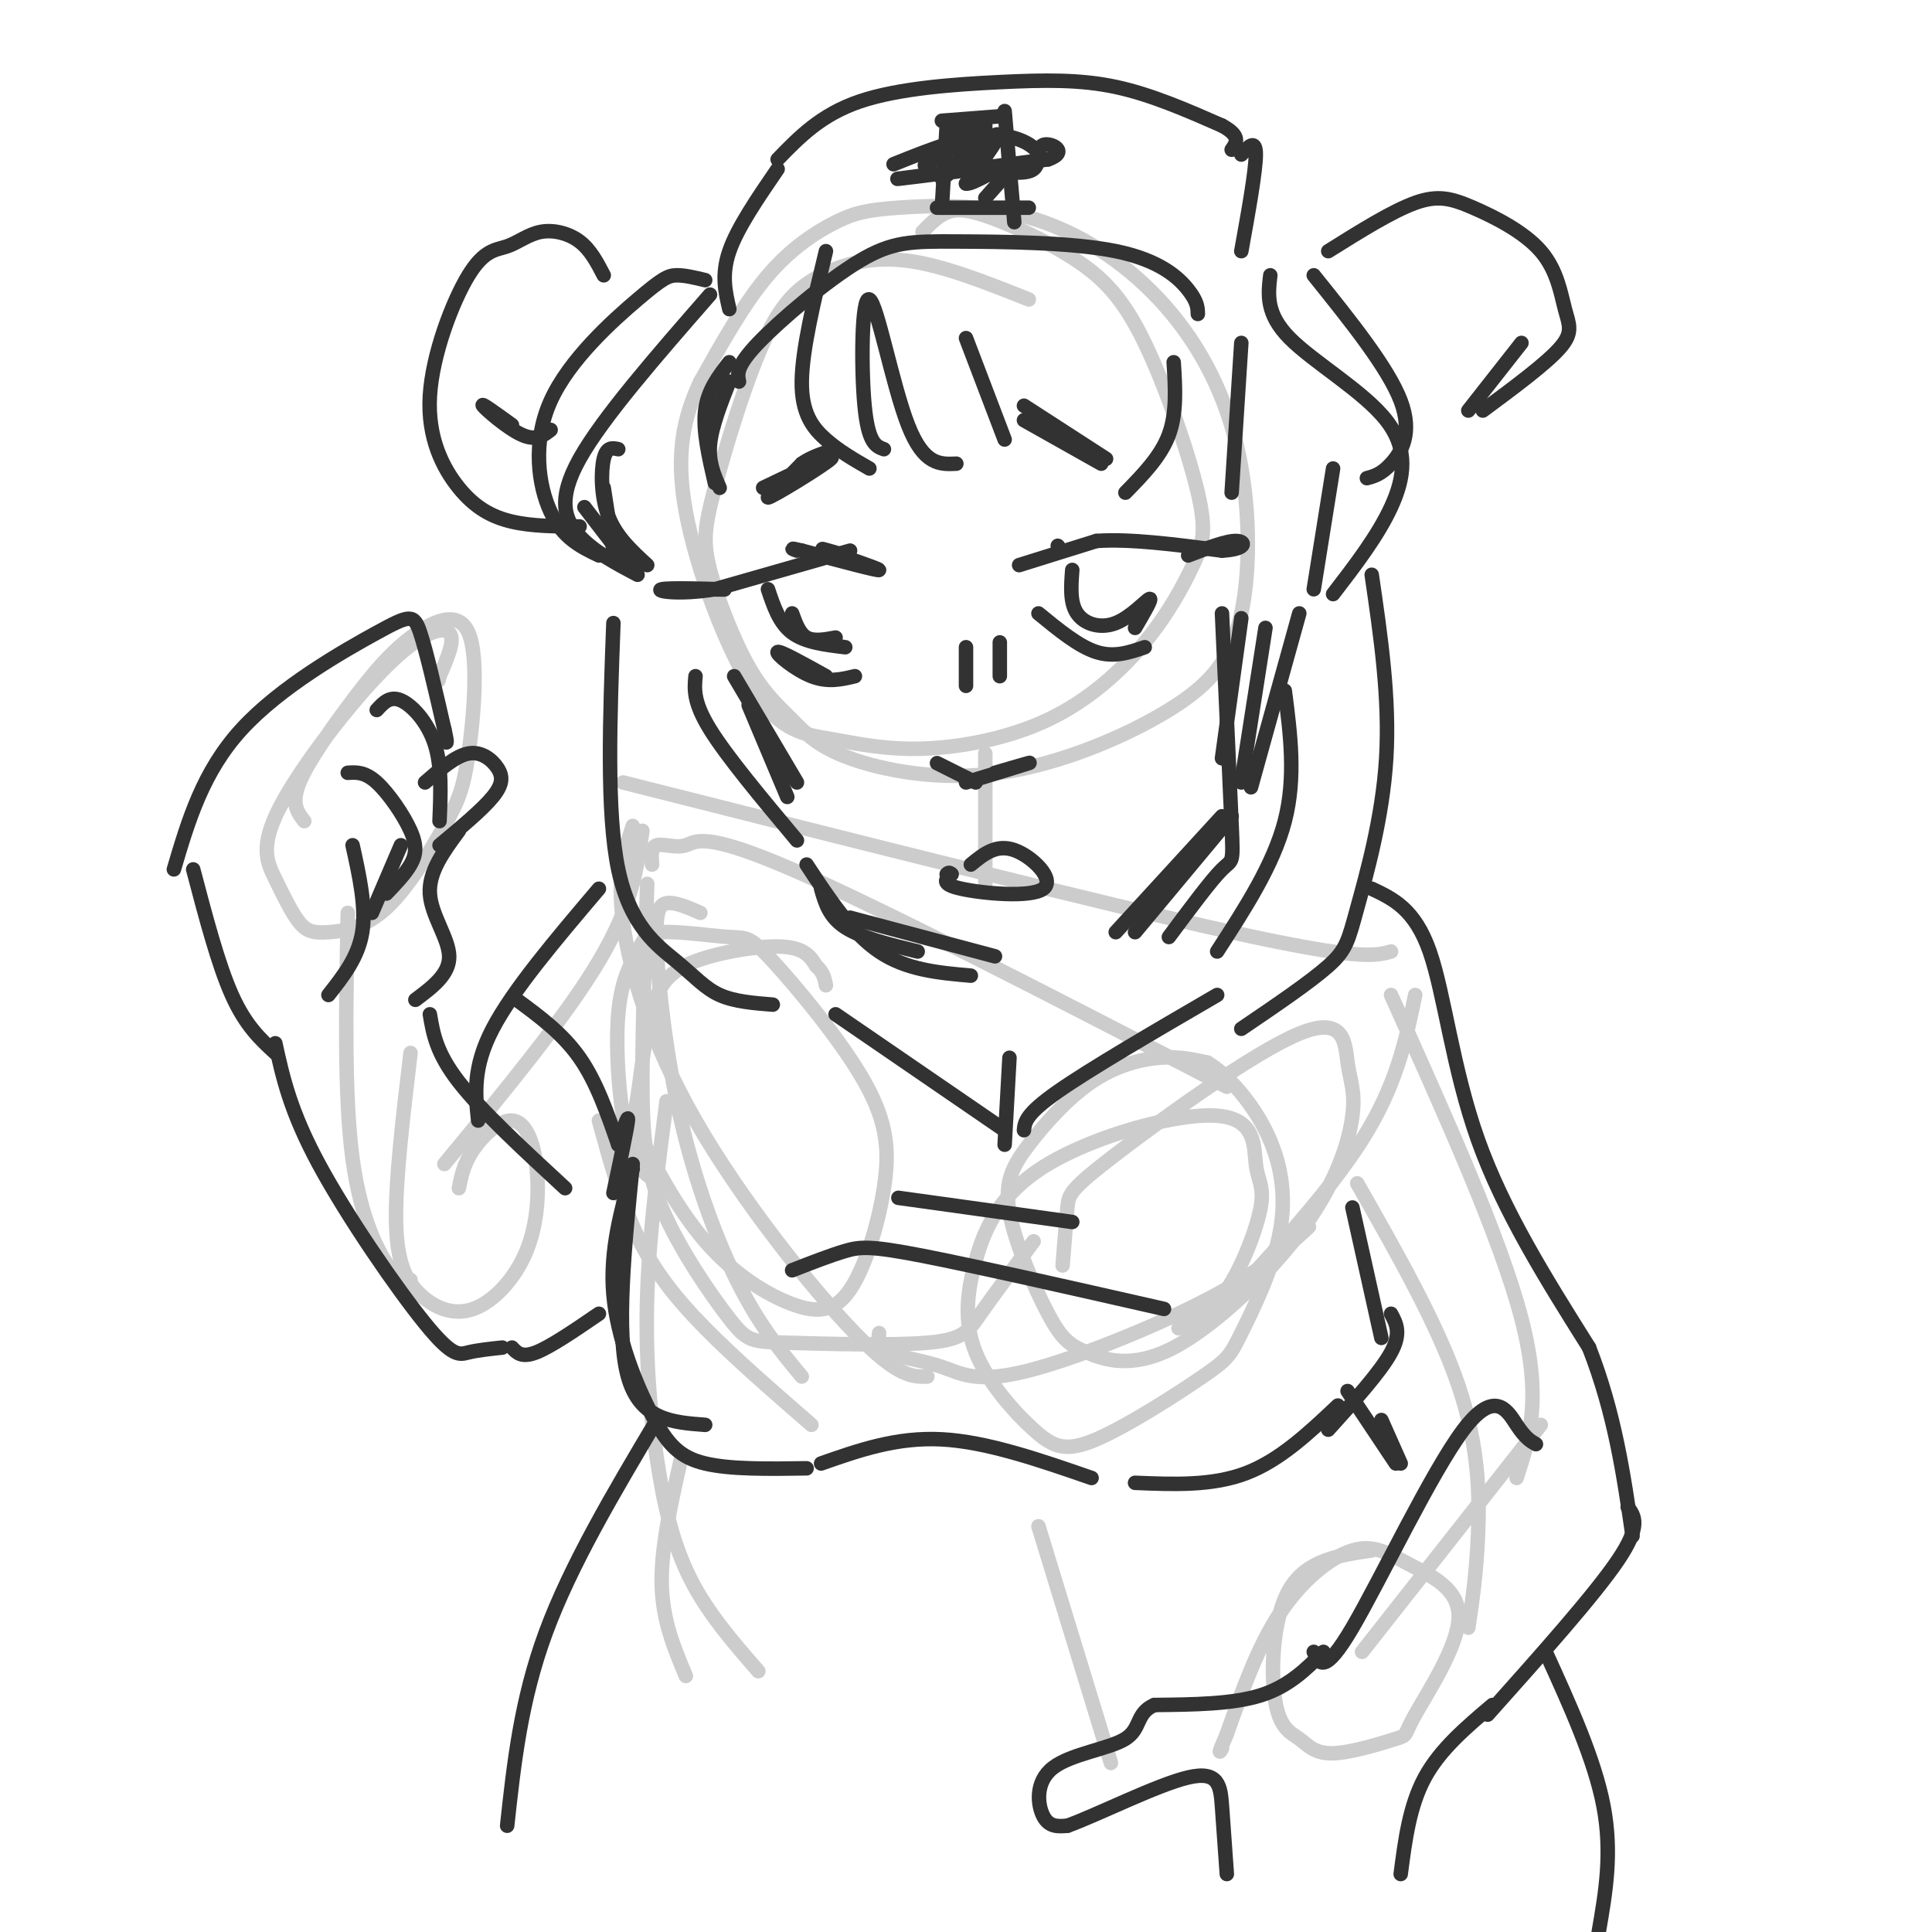 <svg viewBox='0 0 400 400' version='1.1' xmlns='http://www.w3.org/2000/svg' xmlns:xlink='http://www.w3.org/1999/xlink'><g fill='none' stroke='#CCCCCC' stroke-width='3' stroke-linecap='round' stroke-linejoin='round'><path d='M213,62c-8.816,-3.513 -17.633,-7.026 -25,-8c-7.367,-0.974 -13.286,0.593 -18,3c-4.714,2.407 -8.223,5.656 -12,14c-3.777,8.344 -7.820,21.784 -10,30c-2.180,8.216 -2.496,11.210 -1,17c1.496,5.790 4.803,14.377 8,20c3.197,5.623 6.282,8.284 9,11c2.718,2.716 5.067,5.488 12,8c6.933,2.512 18.449,4.764 31,3c12.551,-1.764 26.138,-7.545 35,-13c8.862,-5.455 12.999,-10.583 15,-20c2.001,-9.417 1.866,-23.121 -1,-35c-2.866,-11.879 -8.462,-21.933 -16,-30c-7.538,-8.067 -17.017,-14.148 -27,-17c-9.983,-2.852 -20.470,-2.476 -27,-2c-6.530,0.476 -9.104,1.051 -13,3c-3.896,1.949 -9.113,5.271 -14,11c-4.887,5.729 -9.443,13.864 -14,22'/><path d='M145,79c-3.493,7.424 -5.224,14.984 -3,27c2.224,12.016 8.405,28.487 14,37c5.595,8.513 10.604,9.067 16,10c5.396,0.933 11.177,2.246 19,2c7.823,-0.246 17.686,-2.052 26,-6c8.314,-3.948 15.078,-10.040 20,-16c4.922,-5.960 8.002,-11.790 10,-16c1.998,-4.210 2.913,-6.802 1,-15c-1.913,-8.198 -6.653,-22.003 -11,-31c-4.347,-8.997 -8.299,-13.185 -14,-17c-5.701,-3.815 -13.150,-7.258 -18,-9c-4.850,-1.742 -7.100,-1.783 -9,-1c-1.900,0.783 -3.450,2.392 -5,4'/><path d='M204,156c0.000,0.000 0.000,27.000 0,27'/><path d='M135,179c-0.137,-1.810 -0.274,-3.619 1,-4c1.274,-0.381 3.958,0.667 6,0c2.042,-0.667 3.440,-3.048 22,5c18.560,8.048 54.280,26.524 90,45'/><path d='M145,189c-2.656,-1.158 -5.311,-2.316 -7,-2c-1.689,0.316 -2.411,2.105 -2,10c0.411,7.895 1.957,21.895 5,35c3.043,13.105 7.584,25.316 12,34c4.416,8.684 8.708,13.842 13,19'/><path d='M129,162c49.750,12.583 99.500,25.167 126,31c26.500,5.833 29.750,4.917 33,4'/><path d='M131,171c-1.649,5.071 -3.298,10.143 -2,20c1.298,9.857 5.542,24.500 15,41c9.458,16.500 24.131,34.857 33,44c8.869,9.143 11.935,9.071 15,9'/><path d='M182,276c-0.155,1.477 -0.309,2.954 2,4c2.309,1.046 7.083,1.662 11,3c3.917,1.338 6.978,3.399 17,1c10.022,-2.399 27.006,-9.257 38,-15c10.994,-5.743 15.997,-10.372 21,-15'/><path d='M293,206c-1.917,9.333 -3.833,18.667 -11,30c-7.167,11.333 -19.583,24.667 -32,38'/><path d='M124,232c2.311,8.467 4.622,16.933 8,24c3.378,7.067 7.822,12.733 14,19c6.178,6.267 14.089,13.133 22,20'/><path d='M138,228c-1.792,13.690 -3.583,27.381 -4,40c-0.417,12.619 0.542,24.167 2,34c1.458,9.833 3.417,17.952 7,25c3.583,7.048 8.792,13.024 14,19'/><path d='M281,245c8.378,14.711 16.756,29.422 21,42c4.244,12.578 4.356,23.022 4,31c-0.356,7.978 -1.178,13.489 -2,19'/><path d='M134,183c-0.490,14.507 -0.981,29.015 -1,40c-0.019,10.985 0.432,18.449 4,27c3.568,8.551 10.252,18.189 14,23c3.748,4.811 4.561,4.795 12,5c7.439,0.205 21.503,0.632 29,0c7.497,-0.632 8.428,-2.323 11,-6c2.572,-3.677 6.786,-9.338 11,-15'/><path d='M137,245c-2.623,-1.219 -5.247,-2.438 -7,-9c-1.753,-6.562 -2.637,-18.468 -2,-26c0.637,-7.532 2.793,-10.691 4,-13c1.207,-2.309 1.463,-3.769 5,-4c3.537,-0.231 10.355,0.768 14,1c3.645,0.232 4.117,-0.302 9,5c4.883,5.302 14.179,16.439 19,25c4.821,8.561 5.168,14.546 4,22c-1.168,7.454 -3.852,16.376 -7,21c-3.148,4.624 -6.760,4.949 -12,3c-5.240,-1.949 -12.108,-6.173 -18,-13c-5.892,-6.827 -10.807,-16.256 -13,-21c-2.193,-4.744 -1.665,-4.801 -1,-9c0.665,-4.199 1.467,-12.538 3,-18c1.533,-5.462 3.797,-8.048 9,-10c5.203,-1.952 13.344,-3.272 18,-3c4.656,0.272 5.828,2.136 7,4'/><path d='M169,200c1.500,1.333 1.750,2.667 2,4'/><path d='M220,262c0.366,-4.619 0.733,-9.238 1,-12c0.267,-2.762 0.435,-3.666 10,-11c9.565,-7.334 28.528,-21.097 38,-25c9.472,-3.903 9.455,2.052 10,6c0.545,3.948 1.652,5.887 1,11c-0.652,5.113 -3.064,13.400 -10,23c-6.936,9.600 -18.396,20.512 -27,25c-8.604,4.488 -14.353,2.554 -18,1c-3.647,-1.554 -5.193,-2.726 -8,-8c-2.807,-5.274 -6.877,-14.651 -8,-21c-1.123,-6.349 0.699,-9.671 4,-14c3.301,-4.329 8.081,-9.666 13,-13c4.919,-3.334 9.977,-4.667 14,-5c4.023,-0.333 7.012,0.333 10,1'/><path d='M250,220c3.965,2.368 8.878,7.789 12,14c3.122,6.211 4.454,13.213 3,21c-1.454,7.787 -5.694,16.360 -8,21c-2.306,4.640 -2.680,5.347 -8,9c-5.320,3.653 -15.588,10.251 -22,13c-6.412,2.749 -8.967,1.647 -13,-2c-4.033,-3.647 -9.542,-9.841 -12,-16c-2.458,-6.159 -1.865,-12.284 0,-19c1.865,-6.716 5.003,-14.023 15,-20c9.997,-5.977 26.853,-10.624 35,-10c8.147,0.624 7.586,6.518 8,10c0.414,3.482 1.804,4.553 1,9c-0.804,4.447 -3.801,12.271 -7,17c-3.199,4.729 -6.599,6.365 -10,8'/><path d='M133,172c-1.083,7.750 -2.167,15.500 -9,27c-6.833,11.500 -19.417,26.750 -32,42'/><path d='M63,170c-1.400,-1.794 -2.801,-3.588 -1,-8c1.801,-4.412 6.802,-11.441 11,-17c4.198,-5.559 7.591,-9.648 12,-13c4.409,-3.352 9.832,-5.966 12,-1c2.168,4.966 1.081,17.512 0,25c-1.081,7.488 -2.157,9.917 -5,15c-2.843,5.083 -7.452,12.818 -12,17c-4.548,4.182 -9.034,4.811 -12,5c-2.966,0.189 -4.414,-0.061 -6,-2c-1.586,-1.939 -3.312,-5.567 -5,-9c-1.688,-3.433 -3.339,-6.673 1,-15c4.339,-8.327 14.668,-21.742 22,-29c7.332,-7.258 11.666,-8.359 13,-7c1.334,1.359 -0.333,5.180 -2,9'/><path d='M91,140c-0.333,1.500 -0.167,0.750 0,0'/><path d='M72,189c-0.378,19.022 -0.756,38.044 1,51c1.756,12.956 5.644,19.844 8,23c2.356,3.156 3.178,2.578 4,2'/><path d='M85,218c-1.584,13.249 -3.167,26.499 -3,35c0.167,8.501 2.086,12.255 5,15c2.914,2.745 6.824,4.482 11,3c4.176,-1.482 8.619,-6.185 11,-12c2.381,-5.815 2.700,-12.744 2,-18c-0.700,-5.256 -2.419,-8.838 -5,-9c-2.581,-0.162 -6.023,3.097 -8,6c-1.977,2.903 -2.488,5.452 -3,8'/><path d='M288,206c11.333,25.167 22.667,50.333 27,67c4.333,16.667 1.667,24.833 -1,33'/><path d='M319,295c0.000,0.000 -37.000,47.000 -37,47'/><path d='M284,321c-6.723,0.989 -13.446,1.977 -17,8c-3.554,6.023 -3.941,17.080 -3,23c0.941,5.920 3.208,6.701 5,8c1.792,1.299 3.109,3.115 7,3c3.891,-0.115 10.356,-2.162 13,-3c2.644,-0.838 1.467,-0.468 4,-5c2.533,-4.532 8.775,-13.966 9,-20c0.225,-6.034 -5.569,-8.669 -10,-11c-4.431,-2.331 -7.501,-4.358 -12,-3c-4.499,1.358 -10.428,6.102 -15,13c-4.572,6.898 -7.786,15.949 -11,25'/><path d='M254,359c-2.000,4.667 -1.500,3.833 -1,3'/><path d='M215,316c0.000,0.000 15.000,49.000 15,49'/><path d='M141,302c-2.083,9.250 -4.167,18.500 -4,26c0.167,7.500 2.583,13.250 5,19'/></g>
<g fill='none' stroke='#323232' stroke-width='3' stroke-linecap='round' stroke-linejoin='round'><path d='M219,113c0.000,0.000 0.100,0.100 0.1,0.1'/><path d='M211,117c0.000,0.000 16.000,-5.000 16,-5'/><path d='M227,112c7.000,-0.500 16.500,0.750 26,2'/><path d='M253,114c5.156,-0.267 5.044,-1.933 3,-2c-2.044,-0.067 -6.022,1.467 -10,3'/><path d='M212,84c0.000,0.000 17.000,11.000 17,11'/><path d='M212,87c0.000,0.000 16.000,9.000 16,9'/><path d='M215,127c4.167,3.417 8.333,6.833 12,8c3.667,1.167 6.833,0.083 10,-1'/><path d='M222,118c-0.256,3.393 -0.512,6.786 1,9c1.512,2.214 4.792,3.250 8,2c3.208,-1.250 6.345,-4.786 7,-5c0.655,-0.214 -1.173,2.893 -3,6'/><path d='M175,115c-3.267,-0.956 -6.533,-1.911 -4,-1c2.533,0.911 10.867,3.689 11,4c0.133,0.311 -7.933,-1.844 -16,-4'/><path d='M166,114c-2.833,-0.667 -1.917,-0.333 -1,0'/><path d='M176,114c0.000,0.000 -28.000,8.000 -28,8'/><path d='M148,122c-7.571,1.238 -12.500,0.333 -11,0c1.500,-0.333 9.429,-0.095 12,0c2.571,0.095 -0.214,0.048 -3,0'/><path d='M158,101c7.793,-3.740 15.585,-7.480 14,-6c-1.585,1.480 -12.549,8.180 -13,8c-0.451,-0.180 9.609,-7.241 11,-8c1.391,-0.759 -5.888,4.783 -8,6c-2.112,1.217 0.944,-1.892 4,-5'/><path d='M166,96c1.833,-1.333 4.417,-2.167 7,-3'/><path d='M159,122c1.167,3.500 2.333,7.000 5,9c2.667,2.000 6.833,2.500 11,3'/><path d='M164,127c0.750,2.083 1.500,4.167 3,5c1.500,0.833 3.750,0.417 6,0'/><path d='M177,140c-2.800,0.667 -5.600,1.333 -9,0c-3.400,-1.333 -7.400,-4.667 -7,-5c0.400,-0.333 5.200,2.333 10,5'/><path d='M194,158c0.000,0.000 8.000,4.000 8,4'/><path d='M206,160c4.000,-1.167 8.000,-2.333 7,-2c-1.000,0.333 -7.000,2.167 -13,4'/><path d='M201,179c2.631,-2.155 5.262,-4.310 9,-3c3.738,1.310 8.583,6.083 6,8c-2.583,1.917 -12.595,0.976 -17,0c-4.405,-0.976 -3.202,-1.988 -2,-3'/><path d='M197,181c-0.500,-0.500 -0.750,-0.250 -1,0'/><path d='M200,134c0.000,0.000 0.000,8.000 0,8'/><path d='M207,133c0.000,0.000 0.000,7.000 0,7'/><path d='M171,52c-2.467,10.200 -4.933,20.400 -5,27c-0.067,6.600 2.267,9.600 5,12c2.733,2.400 5.867,4.200 9,6'/><path d='M183,93c-1.625,-0.589 -3.250,-1.179 -4,-9c-0.750,-7.821 -0.625,-22.875 1,-22c1.625,0.875 4.750,17.679 8,26c3.250,8.321 6.625,8.161 10,8'/><path d='M200,70c0.000,0.000 8.000,21.000 8,21'/><path d='M153,79c-0.318,-1.579 -0.635,-3.157 4,-8c4.635,-4.843 14.223,-12.950 21,-17c6.777,-4.050 10.744,-4.044 20,-4c9.256,0.044 23.800,0.127 33,2c9.200,1.873 13.057,5.535 15,8c1.943,2.465 1.971,3.732 2,5'/><path d='M257,71c0.000,0.000 -2.000,31.000 -2,31'/><path d='M243,75c0.333,5.250 0.667,10.500 -1,15c-1.667,4.500 -5.333,8.250 -9,12'/><path d='M151,75c-2.250,2.917 -4.500,5.833 -5,10c-0.500,4.167 0.750,9.583 2,15'/><path d='M149,101c-1.167,-2.667 -2.333,-5.333 -2,-9c0.333,-3.667 2.167,-8.333 4,-13'/><path d='M151,64c-0.833,-3.583 -1.667,-7.167 0,-12c1.667,-4.833 5.833,-10.917 10,-17'/><path d='M161,33c4.488,-4.637 8.976,-9.274 17,-12c8.024,-2.726 19.583,-3.542 29,-4c9.417,-0.458 16.690,-0.560 24,1c7.310,1.560 14.655,4.780 22,8'/><path d='M253,26c4.000,2.167 3.000,3.583 2,5'/><path d='M257,32c1.500,-1.667 3.000,-3.333 3,0c0.000,3.333 -1.500,11.667 -3,20'/><path d='M196,26c0.000,0.000 -1.000,17.000 -1,17'/><path d='M195,25c0.000,0.000 13.000,-1.000 13,-1'/><path d='M208,23c0.000,0.000 2.000,23.000 2,23'/><path d='M194,43c0.000,0.000 19.000,0.000 19,0'/><path d='M200,26c-5.110,4.708 -10.220,9.416 -8,8c2.220,-1.416 11.770,-8.957 12,-8c0.230,0.957 -8.861,10.411 -9,11c-0.139,0.589 8.675,-7.689 11,-9c2.325,-1.311 -1.837,4.344 -6,10'/><path d='M200,38c1.289,0.356 7.511,-3.756 9,-4c1.489,-0.244 -1.756,3.378 -5,7'/><path d='M185,34c7.578,-3.044 15.156,-6.089 21,-6c5.844,0.089 9.956,3.311 9,5c-0.956,1.689 -6.978,1.844 -13,2'/><path d='M202,35c-6.956,0.933 -17.844,2.267 -16,2c1.844,-0.267 16.422,-2.133 31,-4'/><path d='M217,33c4.571,-1.595 0.500,-3.583 -1,-3c-1.500,0.583 -0.429,3.738 -2,5c-1.571,1.262 -5.786,0.631 -10,0'/><path d='M263,57c-0.470,4.000 -0.940,8.000 4,13c4.940,5.000 15.292,11.000 20,17c4.708,6.000 3.774,12.000 1,18c-2.774,6.000 -7.387,12.000 -12,18'/><path d='M276,97c0.000,0.000 -4.000,25.000 -4,25'/><path d='M147,61c-11.133,12.756 -22.267,25.511 -27,34c-4.733,8.489 -3.067,12.711 0,16c3.067,3.289 7.533,5.644 12,8'/><path d='M128,93c-1.200,-0.267 -2.400,-0.533 -3,2c-0.600,2.533 -0.600,7.867 1,12c1.600,4.133 4.800,7.067 8,10'/><path d='M125,101c0.000,0.000 2.000,13.000 2,13'/><path d='M155,146c0.000,0.000 8.000,19.000 8,19'/><path d='M152,140c0.000,0.000 13.000,22.000 13,22'/><path d='M144,140c-0.250,2.667 -0.500,5.333 3,11c3.500,5.667 10.750,14.333 18,23'/><path d='M170,184c0.833,2.917 1.667,5.833 5,8c3.333,2.167 9.167,3.583 15,5'/><path d='M176,190c0.000,0.000 30.000,8.000 30,8'/><path d='M167,179c4.667,7.083 9.333,14.167 15,18c5.667,3.833 12.333,4.417 19,5'/><path d='M269,127c0.000,0.000 -10.000,36.000 -10,36'/><path d='M262,130c0.000,0.000 -5.000,32.000 -5,32'/><path d='M257,128c0.000,0.000 -4.000,29.000 -4,29'/><path d='M253,169c0.000,0.000 -22.000,24.000 -22,24'/><path d='M255,169c0.000,0.000 -20.000,24.000 -20,24'/><path d='M253,127c0.822,17.889 1.644,35.778 2,44c0.356,8.222 0.244,6.778 -2,9c-2.244,2.222 -6.622,8.111 -11,14'/><path d='M284,119c1.875,12.833 3.750,25.667 3,38c-0.750,12.333 -4.125,24.167 -6,31c-1.875,6.833 -2.250,8.667 -6,12c-3.750,3.333 -10.875,8.167 -18,13'/><path d='M266,143c1.167,9.000 2.333,18.000 0,27c-2.333,9.000 -8.167,18.000 -14,27'/><path d='M127,129c-0.732,19.601 -1.464,39.202 1,51c2.464,11.798 8.125,15.792 12,19c3.875,3.208 5.964,5.631 9,7c3.036,1.369 7.018,1.685 11,2'/><path d='M146,58c-2.159,-0.522 -4.319,-1.043 -6,-1c-1.681,0.043 -2.884,0.651 -8,5c-5.116,4.349 -14.147,12.440 -18,21c-3.853,8.560 -2.530,17.589 0,23c2.530,5.411 6.265,7.206 10,9'/><path d='M121,105c0.000,0.000 10.000,13.000 10,13'/><path d='M272,57c7.711,9.600 15.422,19.200 18,26c2.578,6.800 0.022,10.800 -2,13c-2.022,2.200 -3.511,2.600 -5,3'/><path d='M125,57c-1.374,-2.645 -2.749,-5.291 -5,-7c-2.251,-1.709 -5.380,-2.482 -8,-2c-2.620,0.482 -4.732,2.220 -7,3c-2.268,0.780 -4.693,0.601 -8,6c-3.307,5.399 -7.495,16.375 -8,25c-0.505,8.625 2.672,14.899 6,19c3.328,4.101 6.808,6.029 11,7c4.192,0.971 9.096,0.986 14,1'/><path d='M106,88c-3.289,-2.378 -6.578,-4.756 -6,-4c0.578,0.756 5.022,4.644 8,6c2.978,1.356 4.489,0.178 6,-1'/><path d='M275,52c6.638,-4.153 13.275,-8.305 18,-10c4.725,-1.695 7.537,-0.932 12,1c4.463,1.932 10.578,5.033 14,9c3.422,3.967 4.152,8.799 5,12c0.848,3.201 1.814,4.772 -1,8c-2.814,3.228 -9.407,8.114 -16,13'/><path d='M315,71c0.000,0.000 -11.000,14.000 -11,14'/><path d='M36,180c2.988,-10.113 5.976,-20.226 14,-29c8.024,-8.774 21.083,-16.208 28,-20c6.917,-3.792 7.690,-3.940 9,0c1.310,3.940 3.155,11.970 5,20'/><path d='M92,151c0.833,3.667 0.417,2.833 0,2'/><path d='M78,147c1.356,-1.489 2.711,-2.978 5,-2c2.289,0.978 5.511,4.422 7,9c1.489,4.578 1.244,10.289 1,16'/><path d='M72,160c1.774,-0.113 3.548,-0.226 6,2c2.452,2.226 5.583,6.792 7,10c1.417,3.208 1.119,5.060 0,7c-1.119,1.940 -3.060,3.970 -5,6'/><path d='M83,175c0.000,0.000 -6.000,14.000 -6,14'/><path d='M73,175c1.417,6.417 2.833,12.833 2,18c-0.833,5.167 -3.917,9.083 -7,13'/><path d='M40,180c2.583,9.833 5.167,19.667 8,26c2.833,6.333 5.917,9.167 9,12'/><path d='M88,162c3.161,-2.756 6.321,-5.512 9,-6c2.679,-0.488 4.875,1.292 6,3c1.125,1.708 1.179,3.345 -1,6c-2.179,2.655 -6.589,6.327 -11,10'/><path d='M95,172c-3.133,4.244 -6.267,8.489 -6,13c0.267,4.511 3.933,9.289 4,13c0.067,3.711 -3.467,6.356 -7,9'/><path d='M89,210c0.667,4.000 1.333,8.000 6,14c4.667,6.000 13.333,14.000 22,22'/><path d='M57,216c1.542,7.018 3.083,14.036 9,25c5.917,10.964 16.208,25.875 22,33c5.792,7.125 7.083,6.464 9,6c1.917,-0.464 4.458,-0.732 7,-1'/><path d='M106,279c1.000,1.083 2.000,2.167 5,1c3.000,-1.167 8.000,-4.583 13,-8'/><path d='M99,232c-0.583,-5.500 -1.167,-11.000 3,-19c4.167,-8.000 13.083,-18.500 22,-29'/><path d='M284,184c4.467,2.111 8.933,4.222 12,13c3.067,8.778 4.733,24.222 10,39c5.267,14.778 14.133,28.889 23,43'/><path d='M329,279c5.333,13.667 7.167,26.333 9,39'/><path d='M337,312c1.417,1.917 2.833,3.833 -2,11c-4.833,7.167 -15.917,19.583 -27,32'/><path d='M318,299c-1.083,-0.613 -2.167,-1.226 -4,-4c-1.833,-2.774 -4.417,-7.708 -11,1c-6.583,8.708 -17.167,31.060 -23,41c-5.833,9.940 -6.917,7.470 -8,5'/><path d='M274,342c-3.583,3.583 -7.167,7.167 -13,9c-5.833,1.833 -13.917,1.917 -22,2'/><path d='M239,353c-3.901,1.684 -2.654,4.895 -6,7c-3.346,2.105 -11.285,3.105 -15,6c-3.715,2.895 -3.204,7.684 -2,10c1.204,2.316 3.102,2.158 5,2'/><path d='M221,378c6.024,-2.143 18.583,-8.500 25,-10c6.417,-1.500 6.690,1.857 7,6c0.310,4.143 0.655,9.071 1,14'/><path d='M309,353c-5.417,4.583 -10.833,9.167 -14,15c-3.167,5.833 -4.083,12.917 -5,20'/><path d='M107,207c4.750,3.500 9.500,7.000 13,12c3.500,5.000 5.750,11.500 8,18'/><path d='M128,237c1.083,-3.333 2.167,-6.667 2,-5c-0.167,1.667 -1.583,8.333 -3,15'/><path d='M131,241c-1.750,17.500 -3.500,35.000 -1,44c2.500,9.000 9.250,9.500 16,10'/><path d='M131,242c-2.393,8.452 -4.786,16.905 -4,26c0.786,9.095 4.750,18.833 8,25c3.250,6.167 5.786,8.762 11,10c5.214,1.238 13.107,1.119 21,1'/><path d='M170,303c7.833,-2.750 15.667,-5.500 25,-5c9.333,0.500 20.167,4.250 31,8'/><path d='M235,307c8.000,0.333 16.000,0.667 23,-2c7.000,-2.667 13.000,-8.333 19,-14'/><path d='M275,296c5.417,-6.000 10.833,-12.000 13,-16c2.167,-4.000 1.083,-6.000 0,-8'/><path d='M280,250c0.000,0.000 6.000,27.000 6,27'/><path d='M279,288c0.000,0.000 10.000,15.000 10,15'/><path d='M164,263c3.978,-1.556 7.956,-3.111 11,-4c3.044,-0.889 5.156,-1.111 16,1c10.844,2.111 30.422,6.556 50,11'/><path d='M186,248c0.000,0.000 36.000,5.000 36,5'/><path d='M173,210c0.000,0.000 35.000,24.000 35,24'/><path d='M212,234c0.167,-1.667 0.333,-3.333 7,-8c6.667,-4.667 19.833,-12.333 33,-20'/><path d='M209,219c0.000,0.000 -1.000,18.000 -1,18'/><path d='M136,294c-8.917,15.000 -17.833,30.000 -23,44c-5.167,14.000 -6.583,27.000 -8,40'/><path d='M286,294c0.000,0.000 4.000,9.000 4,9'/><path d='M320,342c5.083,11.167 10.167,22.333 12,32c1.833,9.667 0.417,17.833 -1,26'/></g>
</svg>